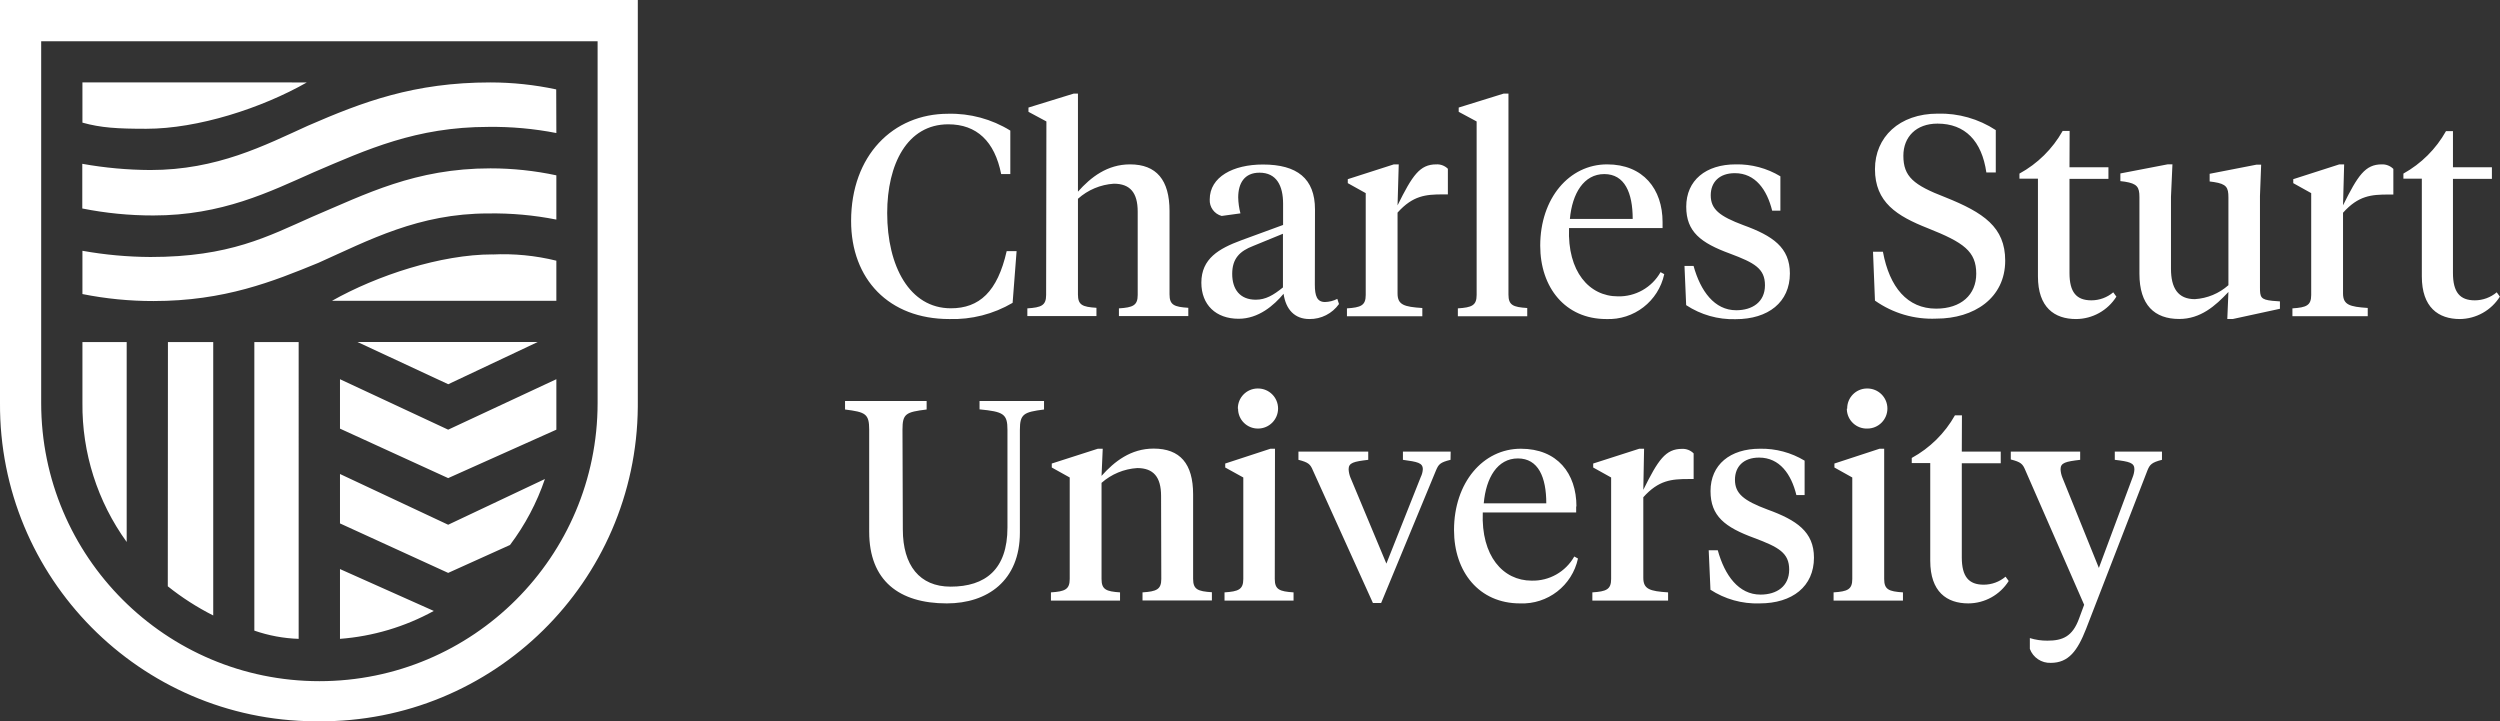 <?xml version="1.0" encoding="utf-8"?>
<!-- Generator: Adobe Illustrator 26.3.1, SVG Export Plug-In . SVG Version: 6.00 Build 0)  -->
<svg version="1.1" id="Layer_1" xmlns="http://www.w3.org/2000/svg" xmlns:xlink="http://www.w3.org/1999/xlink" x="0px" y="0px"
	 viewBox="0 0 358.18 103.34" style="enable-background:new 0 0 358.18 103.34;" xml:space="preserve">
<rect x="0" y="0" width="358.18" height="103.34" fill="#333333" stroke="none"/>
<style type="text/css">
	.st0{fill:#FFFFFF;}
</style>
<path class="st0" d="M144.75,18.71v6.23h-1.31c-0.93-4.69-3.5-7.13-7.58-7.13c-5.9,0-8.75,5.74-8.75,12.71
	c0,7.62,3.21,13.65,9.12,13.65c4.08,0,6.68-2.37,8-8.19h1.42l-0.57,7.41c-2.747,1.614-5.895,2.419-9.08,2.32
	c-8.64,0-14.06-5.7-14.06-14.05c0-9.37,6-15.36,13.89-15.36C138.974,16.22,142.074,17.057,144.75,18.71z M149.92,17.4l-2.57-1.38
	v-0.61l6.48-2h0.61v14.05c1.84-2.07,4.2-3.91,7.46-3.91c3.79,0,5.66,2.24,5.66,6.68v11.95c0,1.51,0.65,1.79,2.69,1.92v1.18h-9.94
	v-1.1c2-0.13,2.69-0.41,2.69-1.92V30.32c0-2.73-1.1-4-3.42-4c-1.907,0.125-3.717,0.885-5.14,2.16v13.7c0,1.51,0.61,1.79,2.65,1.92
	v1.18h-9.9v-1.1c2-0.13,2.69-0.41,2.69-1.92L149.92,17.4z M188.38,40.78c0,1.63,0.32,2.49,1.46,2.49
	c0.613-0.015,1.215-0.169,1.76-0.45l0.24,0.74c-0.975,1.369-2.559,2.173-4.24,2.15c-2.12,0-3.38-1.38-3.7-3.62
	c-1.39,1.67-3.59,3.58-6.44,3.58c-3.26,0-5.34-2-5.34-5.17c0-3.46,2.53-4.89,5.71-6.07l6-2.2v-3.05c0-2.56-0.93-4.44-3.38-4.44
	c-2.16,0-3.05,1.51-3.05,3.55c0.017,0.77,0.124,1.535,0.32,2.28l-2.69,0.37c-1.058-0.287-1.772-1.275-1.71-2.37
	c0-3.22,3.34-5,7.62-5c4.89,0,7.46,2,7.46,6.44L188.38,40.78z M183.81,41.15v-7.66l-4.27,1.75c-1.92,0.74-3,1.8-3,4
	s1.1,3.7,3.38,3.7c1.41,0,2.52-0.65,3.89-1.76V41.15z M200.23,42.05c0,1.63,0.94,1.91,3.55,2.08v1.18h-10.8v-1.13
	c2-0.13,2.69-0.41,2.69-1.92V27.67l-2.57-1.43v-0.57l6.6-2.12h0.7l-0.17,5.87c2.12-4.28,3.18-5.87,5.54-5.87
	c0.621-0.037,1.228,0.192,1.67,0.63v3.67h-0.69c-2.48,0-4.32,0.16-6.52,2.61V42.05z M216.12,42.21c0,1.51,0.65,1.79,2.69,1.92v1.18
	h-9.94v-1.13c2-0.13,2.69-0.41,2.69-1.92V17.4l-2.57-1.38v-0.61l6.44-2h0.69V42.21z M238.2,31.82v0.86h-13.4
	c-0.25,6.23,2.89,9.78,7,9.78c2.521,0.06,4.87-1.274,6.11-3.47l0.53,0.29c-0.834,3.881-4.344,6.597-8.31,6.43
	c-5.87,0-9.46-4.52-9.46-10.51c0-6.8,4.16-11.65,9.58-11.65C235.44,23.55,238.2,27.1,238.2,31.82z M224.92,31.37h9
	c0-3.74-1.14-6.43-4.07-6.43S225.25,27.71,224.92,31.37z M241.58,43.72l-0.24-5.62h1.3c1,3.62,3,6.35,6.11,6.35
	c2.32,0,4.12-1.18,4.12-3.58s-1.51-3.22-5-4.53c-4.2-1.54-6.28-3.13-6.28-6.72c0-3.79,2.81-6.07,7.09-6.07
	c2.252-0.046,4.471,0.547,6.4,1.71v4.92h-1.18c-0.74-3-2.41-5.37-5.34-5.37c-2.24,0-3.46,1.3-3.46,3.17c0,2,1.26,3,4.68,4.28
	c4.19,1.52,6.66,3.19,6.66,6.92c0,4.11-3.09,6.55-7.78,6.55C246.15,45.803,243.678,45.101,241.58,43.72z M268.63,43.07l-0.28-7h1.42
	c0.94,5.09,3.51,8.15,7.62,8.15c3.59,0,5.75-2,5.75-5c0-3.22-1.8-4.48-6.93-6.52c-4.44-1.75-7.58-3.71-7.58-8.47
	c0-4.57,3.47-7.95,9-7.95c2.946-0.077,5.844,0.747,8.31,2.36v6.07h-1.35c-0.65-4.52-3.05-7-7-7c-3.06,0-4.89,1.91-4.89,4.6
	c0,3,1.46,4.2,6,5.95c5.49,2.2,8.59,4.28,8.59,9.08c0,5.38-4.48,8.31-9.86,8.31C274.292,45.791,271.196,44.883,268.63,43.07z
	 M296.5,23.96h5.58v1.67h-5.58v13.48c0,2.77,1,3.92,3.14,3.92c1.146-0.001,2.255-0.409,3.13-1.15l0.45,0.62
	c-1.25,1.989-3.431,3.2-5.78,3.21c-3.1,0-5.46-1.67-5.46-6.11v-14h-2.65v-0.73c2.595-1.417,4.739-3.534,6.19-6.11h1L296.5,23.96z
	 M323.79,41.18c0,1.39,0.09,1.75,1.8,1.92l1.06,0.08v1.06l-6.73,1.46h-0.81l0.16-3.87c-1.87,2-4,3.87-7.05,3.87
	c-3.54,0-5.7-2-5.7-6.47v-11c0-1.43-0.33-1.92-2.08-2.2l-0.65-0.08v-1.1l6.8-1.31h0.66l-0.21,4.65V38.5c0,2.77,1,4.36,3.42,4.36
	c1.782-0.111,3.475-0.815,4.81-2V28.28c0-1.43-0.28-1.92-2.08-2.2L316.58,26v-1.1l6.72-1.31h0.66l-0.17,4.49L323.79,41.18z
	 M335.69,42.04c0,1.63,0.94,1.91,3.54,2.08v1.18h-10.79v-1.12c2-0.13,2.69-0.41,2.69-1.92V27.67l-2.57-1.43v-0.57l6.6-2.12h0.69
	l-0.16,5.87c2.12-4.28,3.18-5.87,5.54-5.87c0.623-0.026,1.229,0.209,1.67,0.65v3.67h-0.69c-2.49,0-4.32,0.16-6.52,2.61L335.69,42.04
	z M351.44,23.96h5.58v1.67h-5.58v13.48c0,2.77,1,3.92,3.13,3.92c1.149-0.002,2.261-0.409,3.14-1.15l0.45,0.62
	c-1.238,1.971-3.392,3.18-5.72,3.21c-3.09,0-5.46-1.67-5.46-6.11v-14h-2.64v-0.73c2.557-1.422,4.669-3.527,6.1-6.08h1V23.96z
	 M129.35,75.86c0,5.14,2.4,8.19,6.84,8.19c5,0,8.15-2.48,8.15-8.47v-14c0-2.28-0.57-2.6-4-2.93v-1.2h9.24v1.22
	c-2.93,0.37-3.46,0.65-3.46,2.93v14.71c0,6.88-4.64,10.14-10.47,10.14c-6.84,0-11.12-3.26-11.12-10.26V61.56
	c0-2.28-0.53-2.52-3.46-2.89v-1.22h11.69v1.22c-3,0.37-3.46,0.61-3.46,2.89L129.35,75.86z M166.35,71.06c0-2.73-1.1-4-3.42-4
	c-1.891,0.12-3.689,0.866-5.11,2.12v13.77c0,1.51,0.65,1.79,2.65,1.92v1.18h-9.9v-1.18c2-0.13,2.69-0.41,2.69-1.92V68.41l-2.57-1.43
	v-0.57l6.6-2.12h0.7l-0.17,3.89c1.84-2.07,4.2-3.91,7.46-3.91c3.79,0,5.66,2.16,5.66,6.56v12.1c0,1.51,0.65,1.79,2.69,1.92v1.18
	h-9.94v-1.16c2-0.13,2.69-0.41,2.69-1.92L166.35,71.06z M182.64,82.95c0,1.51,0.66,1.79,2.69,1.92v1.18h-9.89v-1.18
	c2-0.13,2.69-0.41,2.69-1.92V68.41l-2.59-1.43v-0.57l6.48-2.12h0.65L182.64,82.95z M177.35,58.55
	c-0.022-1.574,1.236-2.868,2.809-2.89c0.027,0,0.054,0,0.081,0c1.585-0.001,2.871,1.283,2.872,2.868
	c0.001,1.585-1.283,2.871-2.868,2.872c-0.002,0-0.003,0-0.005,0c-1.568,0.011-2.849-1.251-2.86-2.82c0-0.01,0-0.02,0-0.03
	L177.35,58.55z M207.82,65.88c-1.51,0.37-1.71,0.65-2.08,1.51l-7.86,19h-1.18l-8.6-19c-0.36-0.86-0.61-1.14-2.07-1.51V64.7h10v1.18
	c-2.08,0.25-2.81,0.41-2.81,1.35c0.019,0.39,0.1,0.775,0.24,1.14l5.17,12.38l4.93-12.42c0.17-0.343,0.269-0.717,0.29-1.1
	c0-0.94-0.78-1.06-2.85-1.35V64.7h6.84L207.82,65.88z M225.82,72.56v0.86h-13.38c-0.25,6.23,2.89,9.77,7,9.77
	c2.52,0.066,4.871-1.265,6.11-3.46l0.53,0.29c-0.834,3.881-4.344,6.597-8.31,6.43c-5.86,0-9.45-4.52-9.45-10.51
	c0-6.8,4.16-11.65,9.57-11.65c5.24,0,7.97,3.55,7.97,8.27H225.82z M212.54,72.11h9c0-3.74-1.14-6.43-4.07-6.43s-4.57,2.77-4.89,6.43
	H212.54z M235.44,82.79c0,1.63,0.94,1.91,3.55,2.08v1.18h-10.85v-1.18c2-0.13,2.69-0.41,2.69-1.92V68.41l-2.57-1.43v-0.57l6.6-2.12
	h0.69l-0.11,5.89c2.12-4.28,3.18-5.87,5.54-5.87c0.624-0.031,1.232,0.205,1.67,0.65v3.67h-0.69c-2.49,0-4.32,0.16-6.52,2.61
	L235.44,82.79z M245.06,84.46l-0.25-5.62h1.3c1,3.62,3,6.35,6.12,6.35c2.32,0,4.11-1.18,4.11-3.58s-1.51-3.22-5-4.53
	c-4.2-1.54-6.27-3.13-6.27-6.72c0-3.79,2.81-6.07,7.08-6.07c2.252-0.046,4.471,0.547,6.4,1.71v4.93h-1.18
	c-0.73-3-2.4-5.37-5.34-5.37c-2.24,0-3.46,1.3-3.46,3.17c0,2,1.26,3,4.68,4.28c4.16,1.51,6.64,3.18,6.64,6.89
	c0,4.11-3.09,6.55-7.78,6.55c-2.515,0.086-4.996-0.609-7.1-1.99H245.06z M269.95,82.95c0,1.51,0.65,1.79,2.69,1.92v1.18h-9.94v-1.18
	c2-0.13,2.68-0.41,2.68-1.92V68.41l-2.56-1.43v-0.57l6.47-2.12h0.66V82.95z M264.65,58.55c-0.022-1.574,1.236-2.868,2.809-2.89
	c0.027,0,0.054,0,0.081,0c1.585-0.001,2.871,1.283,2.872,2.868c0.001,1.585-1.283,2.871-2.868,2.872c-0.002,0-0.003,0-0.005,0
	c-1.568,0.055-2.883-1.171-2.938-2.738c-0.001-0.037-0.002-0.075-0.002-0.112L264.65,58.55z M281.07,64.7h5.58v1.67h-5.58v13.48
	c0,2.77,1,3.92,3.14,3.92c1.146-0.001,2.255-0.409,3.13-1.15l0.45,0.62c-1.25,1.989-3.431,3.2-5.78,3.21c-3.1,0-5.46-1.67-5.46-6.11
	v-14h-2.65v-0.73c2.595-1.417,4.739-3.534,6.19-6.11h1L281.07,64.7z M305.55,68.37c0.147-0.363,0.232-0.749,0.25-1.14
	c0-0.94-0.74-1.1-2.81-1.35V64.7h6.76v1.18c-1.47,0.37-1.75,0.69-2.08,1.51l-8.8,22.73c-1.22,3.1-2.48,4.85-5.05,4.85
	c-1.327,0.053-2.538-0.754-3-2v-1.55c0.816,0.253,1.666,0.378,2.52,0.37c2.2,0,3.59-0.61,4.52-3.14l0.74-2l-8.44-19.31
	c-0.36-0.86-0.61-1.14-2.07-1.51V64.7h9.94v1.18c-2.08,0.25-2.81,0.41-2.81,1.35c0.019,0.39,0.1,0.775,0.24,1.14l5.25,13
	L305.55,68.37z M20.96,18.45c7.38,0,16.53-2.95,23-6.64H11.81v5.76C14.46,18.31,16.81,18.45,20.96,18.45 M70.56,36.45
	c-7.38,0-16.53,3-23,6.65h32.15v-5.75c-2.991-0.739-6.073-1.039-9.15-0.89 M79.71,31.46c-3.207-0.634-6.471-0.929-9.74-0.88
	c-10,0-17.12,3.84-24.36,7.08c-6.49,2.66-13.43,5.47-23.62,5.47c-3.418,0.005-6.828-0.33-10.18-1v-6.2
	c3.215,0.576,6.474,0.873,9.74,0.89c11.37,0,16.83-2.95,23.18-5.76c7.67-3.25,14.76-6.94,25.54-6.94c3.173,0,6.337,0.336,9.44,1
	L79.71,31.46z M79.71,19.06c-3.208-0.626-6.472-0.921-9.74-0.88c-10.33,0-17.42,3.25-25,6.49c-6.35,2.81-13.14,6.2-23,6.2
	c-3.418,0.005-6.828-0.33-10.18-1v-6.4c3.215,0.576,6.474,0.873,9.74,0.89c9.6,0,16.39-3.54,22.59-6.35c7.82-3.4,15.2-6.2,26.13-6.2
	c3.173,0.001,6.337,0.336,9.44,1L79.71,19.06z M85.62,57.74c-0.004,22.014-17.853,39.857-39.867,39.853
	C23.744,97.589,5.904,79.748,5.9,57.74V5.91h79.72L85.62,57.74z M18.15,49.01h-6.34v8.71c-0.073,7.15,2.15,14.136,6.34,19.93
	L18.15,49.01z M0,0v57.72c-0.144,25.051,20.047,45.476,45.099,45.62c0.17,0.001,0.341,0.001,0.511,0
	c25.078,0.199,45.57-19.97,45.769-45.048c0.002-0.191,0.002-0.381,0.001-0.572V0H0z M36.44,90.35c2.045,0.711,4.186,1.109,6.35,1.18
	V49.01h-6.35V90.35z M24.04,84c2.02,1.614,4.202,3.015,6.51,4.18V49.01h-6.49L24.04,84z M77.04,49H51.22l13,6.05L77.04,49z
	 M48.71,54.33v7.08l15.5,7.09l15.5-6.94v-7.23l-15.5,7.23L48.71,54.33z M48.71,67.91v7.08l15.5,7.09l8.86-4
	c2.158-2.864,3.846-6.054,5-9.45l-13.86,6.55L48.71,67.91z M48.71,91.53c4.714-0.36,9.296-1.724,13.44-4l-13.44-6V91.53z"/>
</svg>
